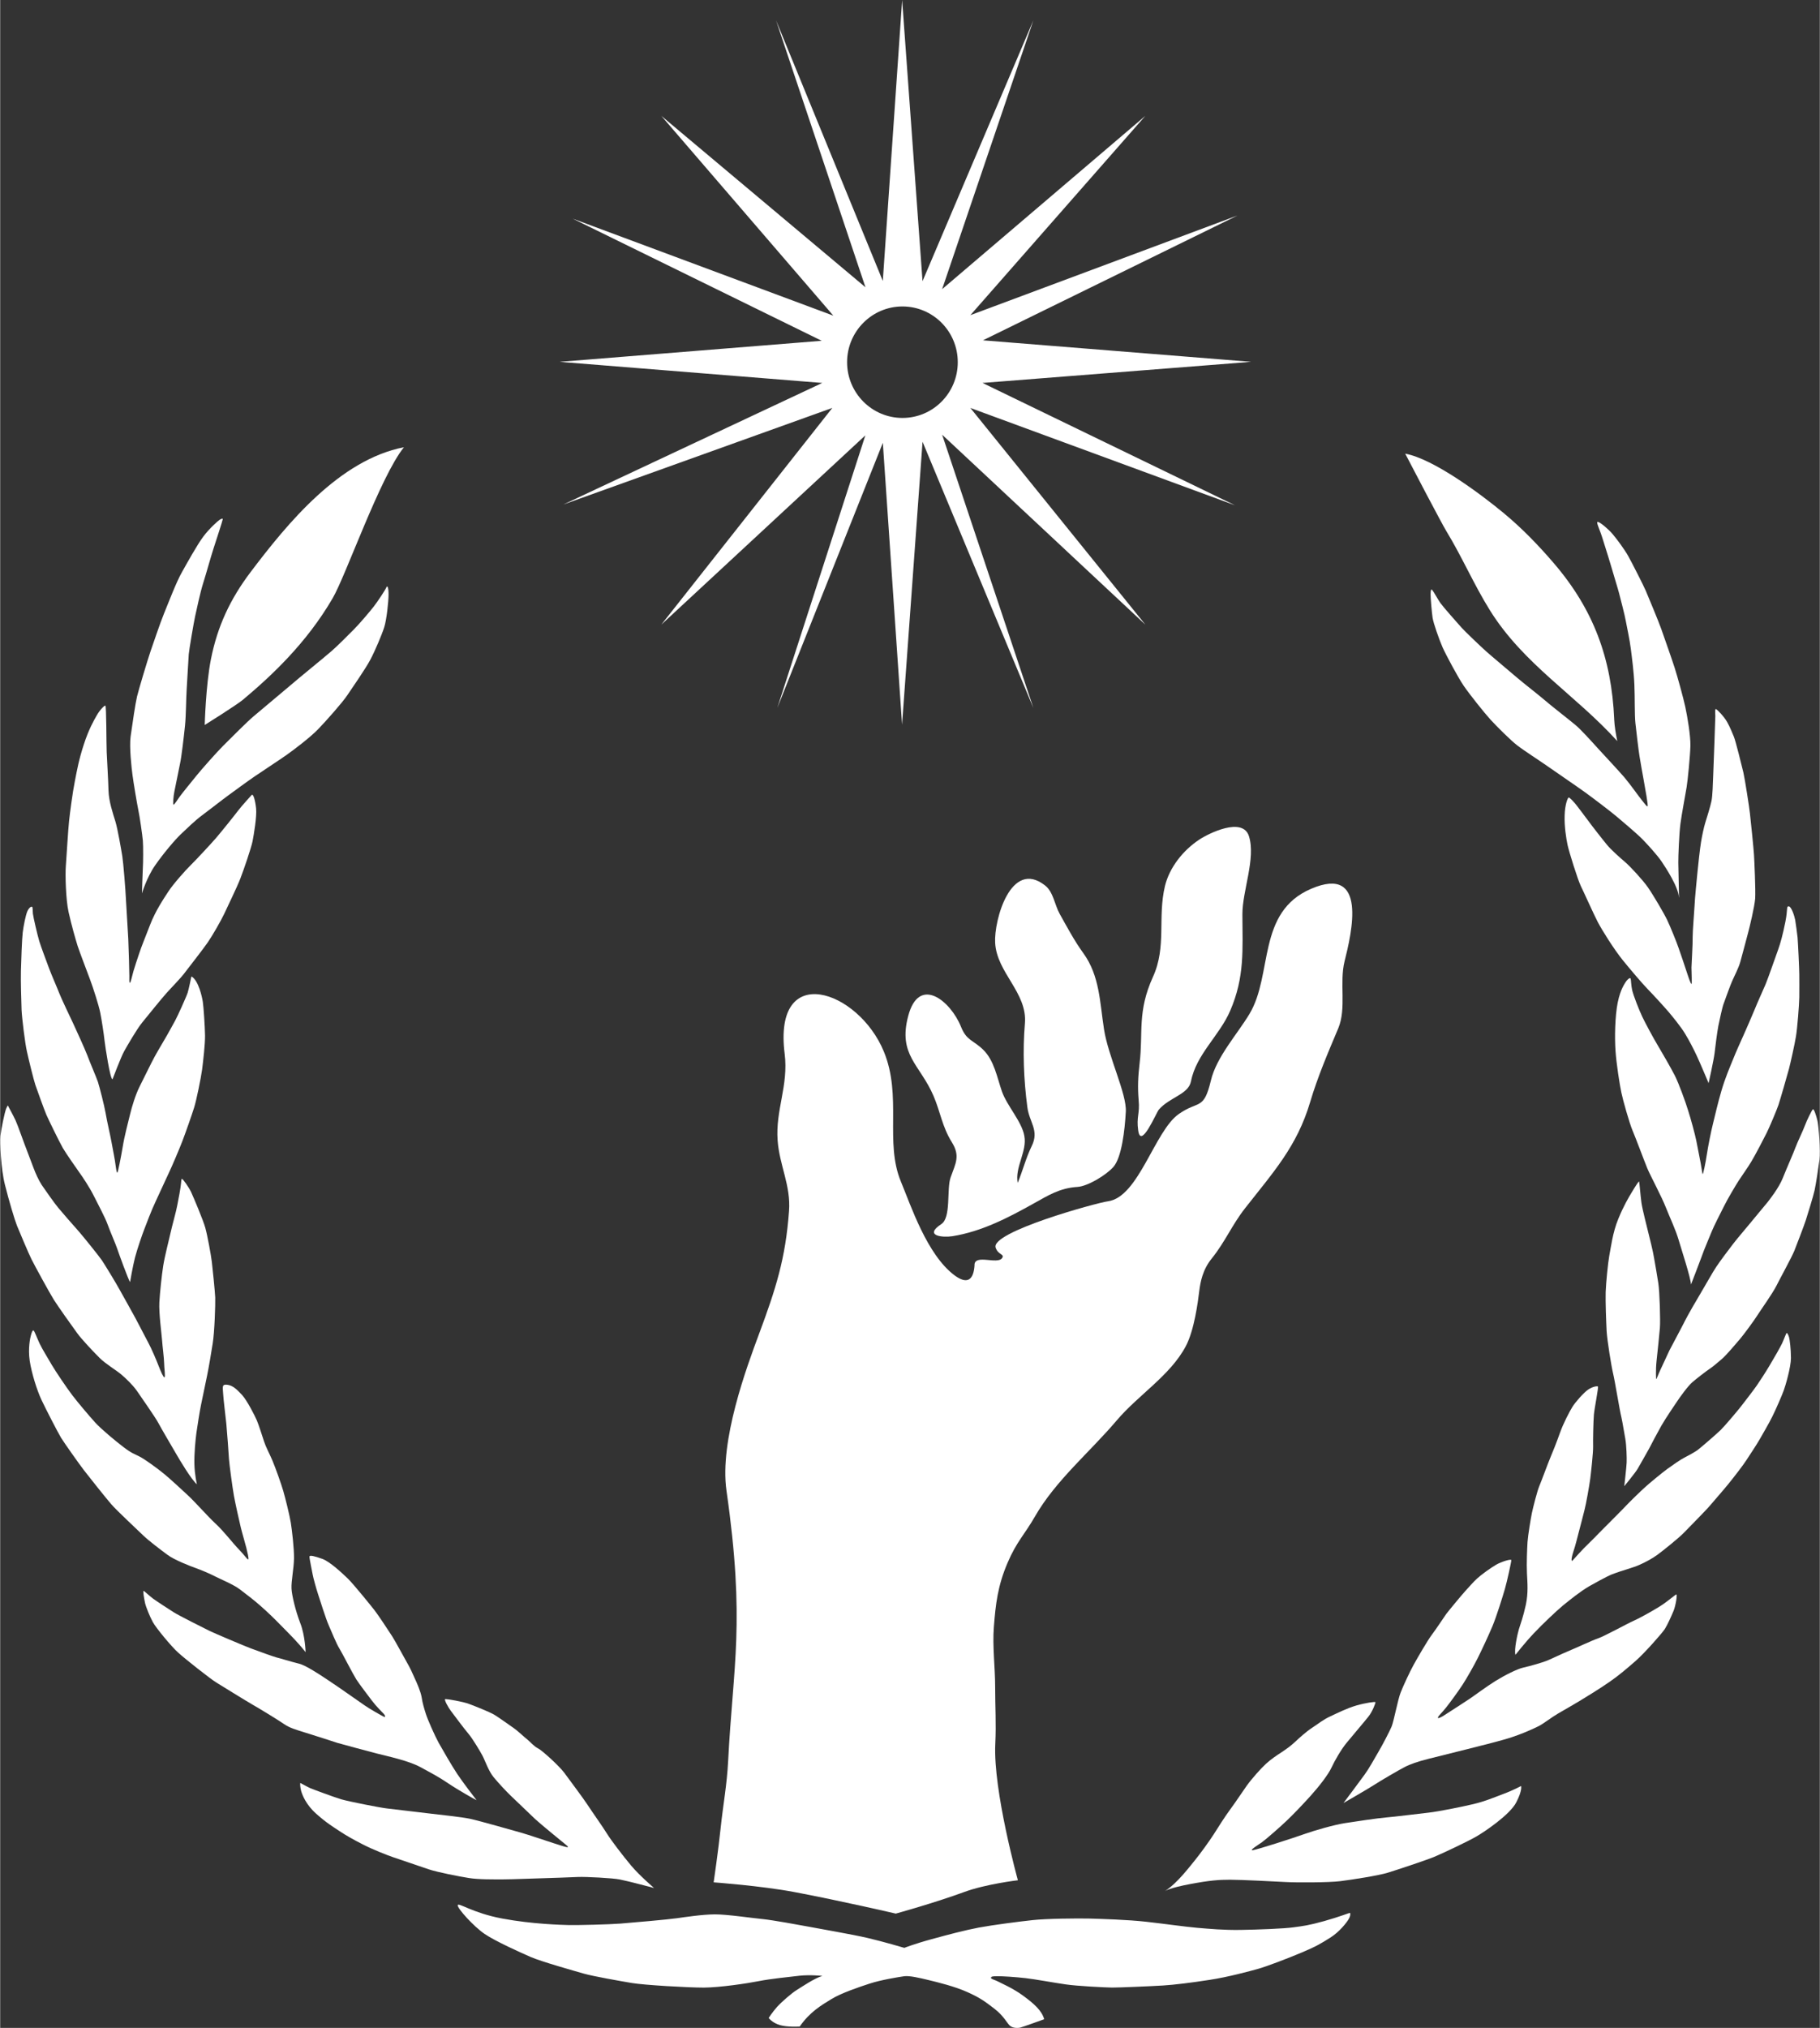 <?xml version="1.0" encoding="UTF-8"?><svg id="svg2" xmlns="http://www.w3.org/2000/svg" width="22.81cm" height="25.4cm" viewBox="0 0 646.46 720"><rect x="0" y="0" width="646.46" height="720" fill="#333333" stroke="none"/><defs><style>.cls-1{fill:#fff;}</style></defs><path id="path22-9" class="cls-1" d="M327.68,156.83l39.37,94.51-32.4-97,72.2,67.44-62.17-76.94,94.01,34.56-89.7-43.44,95.43-7.49-95.28-7.64,90.45-44.32-94.91,35.39,62.17-70.77-72.2,61.53L367.05,7.24l-39.37,92.59L320.44,0l-6.87,99.75L275.64,7.24l31.77,94.76-72.54-60.87,61.12,70.94-92.59-34.44,88.46,43.36-93.11,7.48,93.31,7.49-91.95,43.15,95.52-34.28-60.75,76.94,72.49-67.2-31.28,96.76,37.49-94.11,6.83,100.07,7.28-100.47Zm-7.13-8.44c-10.85,0-19.67-8.87-19.67-19.79s8.82-19.79,19.67-19.79,19.65,8.85,19.65,19.79-8.79,19.79-19.65,19.79"/><path id="path24-1" class="cls-1" d="M321.19,691.59s3.83-1.5,9.75-3.1c5.88-1.61,11.66-3.15,16.79-4.12,5.14-.95,14.03-2.09,18.97-2.63,4.95-.56,16.25-.66,20.39-.56,4.12,.12,13.55,.4,20,1.13,6.44,.71,13.7,1.76,18.12,2.15,4.42,.36,9.29,.85,15.53,.75,6.22-.1,15.25-.44,18.75-.92,3.5-.48,5.27-.66,10.88-2.21,5.61-1.57,8.98-2.98,9.16-2.9,.17,.05,.28,.94-.44,2.17-.71,1.24-3.31,4.6-6.6,6.64-3.25,2.03-4.8,3.02-9.99,5.2-5.16,2.18-12.55,4.99-15.61,5.85-3.13,.86-10.52,2.88-17.17,3.9-6.68,1.03-12.46,1.75-16.64,2.01-4.22,.26-15.72,.75-18.09,.73-2.34-.03-12.38-.52-16.54-1.14-4.22-.6-10.57-1.8-14.17-2.21-3.6-.41-8.23-.71-10.06-.68-1.79,.03-2.02,.07-2.23,.53-.16,.43,1.57,.84,2.43,1.31,.83,.48,5.32,2.35,9.04,5.1,3.73,2.75,6.57,5.18,7.45,8.33,0,0-7.9,2.86-8.63,3.01-.71,.12-2.58,.25-3.65-.8-1.06-1.02-2.1-3.39-5.46-5.98-3.37-2.58-5.06-3.85-9.57-5.87-4.5-2.02-10.37-3.44-13.75-4.26-3.39-.82-6.71-1.59-8.63-1.37-1.9,.26-8.36,1.32-12.23,2.59-3.89,1.26-10.21,3.4-13.69,5.54-3.5,2.13-7.7,4.59-11.24,9.73,0,0-4.27,.29-7.05-.51-2.78-.82-3.99-2.54-3.99-2.54,0,0,1.34-2.05,2.92-3.85,1.61-1.79,5.33-5.03,7.12-6.11,1.77-1.09,6.26-4.16,9.05-4.96,0,0-4.31-.48-8.18-.06-3.87,.45-10.25,1.09-14.42,1.91-4.16,.83-13.8,2.26-19.49,2.3-5.69,.01-21.28-.9-25.54-1.62-4.25-.71-13.85-2.41-17.06-3.32-3.22-.92-15.37-4.35-18.93-5.92-3.56-1.56-12.48-5.55-16.35-8.17-3.87-2.61-9.77-9.13-9.59-10.23,.18-1.08,5.28,2.79,15.91,4.76,10.61,1.97,20.81,2.22,23.65,2.3,2.85,.06,14.33-.21,18.16-.52,3.85-.3,17.18-1.47,20.16-1.91,2.97-.43,9.09-1.34,13.44-1.37,4.33-.03,13.66,1.37,17.19,1.69,3.51,.36,13,2.1,16.37,2.72,3.38,.67,15.22,2.68,20.7,3.96,5.45,1.26,13.11,3.53,13.11,3.53"/><path id="path26-8" class="cls-1" d="M413.98,671.32s1.67-1.05,8.68-2.37c7.01-1.32,10.28-1.56,14.23-1.56s16.04,.62,19.76,.82c3.69,.21,15.44,.21,19.45-.31,4.03-.51,13.41-1.94,16.86-3,3.41-1.05,13.29-4.32,16.42-5.59,3.14-1.31,12.22-5.6,14.99-7.23,2.8-1.59,12.02-7.76,14.26-12.19,2.26-4.4,1.68-5.78,1.68-5.78,0,0-2.48,1.41-6.37,2.86-3.89,1.47-6.44,2.58-10.57,3.57-4.13,.98-12.49,2.66-15.88,3.03-3.37,.37-12.27,1.49-15.16,1.72-2.91,.24-10.96,1.43-14.62,2.01-3.7,.58-10.72,2.56-14.48,3.91-3.8,1.37-16.22,5.35-18.08,5.67-1.85,.35,1.91-1.94,3.14-2.82,1.26-.88,6.52-5.48,8.64-7.51,2.14-2.01,5.61-5.61,8.66-8.99,3.07-3.41,6.23-7.51,7.37-9.96,1.14-2.46,3.36-6.33,5.31-8.73,1.97-2.42,6.58-7.79,7.89-9.48,1.36-1.7,2.58-4.89,2.41-5.06-.19-.18-3.42,.23-6.8,1.21-3.37,.99-6.55,2.61-9.21,3.84-2.63,1.21-4.4,2.72-6.5,4.08-2.09,1.36-4.73,3.76-5.94,4.91-1.22,1.14-2.53,2.2-4.86,3.74-1.82,1.19-3.71,2.43-5.52,4.08-1.82,1.65-5.1,5.34-6.88,7.82-1.77,2.48-3.71,5.5-5.67,8.14-1.98,2.67-4.43,6.53-6.05,9.11-1.67,2.59-4.81,6.91-6.6,9.11-1.84,2.22-6.27,8.18-10.58,10.94"/><path id="path28-1" class="cls-1" d="M477.18,640.18s8.06-4.62,10.77-6.35c2.71-1.75,8.84-5.31,10.91-6.39,2.07-1.08,4.76-2.02,8.72-3.01,3.98-.98,9.16-2.29,13.78-3.44,4.63-1.17,12.05-3,15.51-4.15,3.47-1.16,6.17-2.27,9.64-3.95,1.49-.71,4.8-3.26,6.92-4.49,2.12-1.21,5.49-3.16,7.52-4.38,2.04-1.23,7.42-4.51,10.79-6.87,3.39-2.34,6.16-4.73,9.3-7.46,3.1-2.71,9.42-9.84,10.39-11.38,.95-1.53,2.29-4.51,3.07-6.39,.77-1.87,1.4-5.92,.97-5.81-.44,.1-3.21,2.61-6.09,4.38-2.88,1.77-7.16,4.14-9.13,5-1.97,.85-10.33,5.44-12.53,6.19-2.22,.75-7.29,3.18-11.15,4.78-2.45,1.03-5.41,2.5-7.1,3.18-1.71,.67-5.67,1.83-8.43,2.45-2.06,.46-6.45,2.65-9.84,4.75-3.37,2.1-7.67,5.33-9.15,6.31-1.48,.97-8.64,5.65-9.52,6.17-.93,.5-1.94,1.02-1.73,.41,.23-.63,1.43-1.64,2.91-3.51,1.5-1.88,4.37-5.84,5.85-8.1,1.46-2.23,4.13-6.96,5.3-9.3,1.19-2.36,3.87-8.03,5.3-11.46,1.44-3.44,3.64-10.53,4.43-13.26,.78-2.72,2.31-9.72,2.27-10.19-.08-.5-3.53,.56-5.37,1.62-1.84,1.06-5.22,3.47-6.77,4.9-1.56,1.42-3,3.17-4.23,4.48-1.23,1.35-5.83,6.89-6.76,8.13-.88,1.26-3.67,5.47-5.13,7.4-1.49,1.96-5.21,8.39-6.49,10.72-1.29,2.35-3.62,7.31-4.57,9.76-.99,2.45-2.41,10.13-3.2,12.06-.8,1.89-3.37,6.78-4.68,8.98-1.25,2.23-3.72,6.51-4.93,8.11-1.17,1.59-7.38,9.98-7.53,10.12"/><path id="path30-7" class="cls-1" d="M538.32,587.55s3.45-4.42,6.59-7.71c3.11-3.29,8.04-7.96,10.36-9.87,2.32-1.88,6.02-4.88,9.11-6.69,1.31-.75,6.34-3.57,8.18-4.29,4.19-1.6,7.46-2.32,9.88-3.42,2.46-1.12,4.37-2.15,6.25-3.5,1.88-1.37,7.54-5.89,9.35-7.75,1.82-1.88,8.14-8.24,9.47-9.86,1.37-1.64,4.75-5.45,6.56-7.7,1.81-2.23,5.23-6.64,6.35-8.41,1.14-1.78,3.39-5.1,4.65-7.28,1.24-2.18,3.32-5.71,4.53-8.16,1.22-2.45,3.44-7.56,4.02-9.19,.61-1.61,2.58-8.34,2.58-11.55s-.44-6.61-.67-7.37c-.21-.76-.62-1.54-.83-1.51-.23,.03-.93,2.15-1.65,3.67-.74,1.55-2.92,5.31-4.28,7.59-1.33,2.28-3.76,6.02-4.69,7.34-.89,1.34-4.55,6.05-5.65,7.48-1.11,1.43-5.73,6.92-7.23,8.38-1.51,1.46-7.09,6.28-8.15,7.07-1.07,.77-3.4,2.05-4.71,2.71-1.31,.65-4.1,2.59-6.08,4.02-1.95,1.43-6.57,5.26-7.83,6.42-1.3,1.15-5.56,5.27-6.85,6.67-1.3,1.4-6.82,6.9-8.5,8.59-1.69,1.71-3.94,4.05-5.18,5.21-1.26,1.15-4.88,5.13-5.28,5.61-.4,.48-.62-.29,.2-2.9,.87-2.58,1.58-5.61,2-7.18,.44-1.55,1.49-5.75,2.01-7.76,.54-1.99,1.77-8.87,2.07-11.24,.3-2.38,1.06-9.31,1.01-11.43-.07-2.09,.08-8.87,.28-11.28,.22-2.41,1.69-9.72,1.44-9.97-.25-.24-1.82-.01-3.41,1.03-1.6,1.06-4.64,4.52-5.66,6.18-1.03,1.66-3.22,5.83-4.41,9.18-1.19,3.37-2.62,6.94-3.47,8.93-.85,2.01-3.19,8.41-3.91,10.08-.7,1.67-2.2,7.52-2.62,9.55-.42,2.04-1.37,7.85-1.54,10.23-.14,2.38-.38,7.65-.2,11.15,.17,3.5,.5,6.9-.4,11.16-.92,4.24-1.99,7.14-2.47,8.66-.45,1.52-1.79,7.38-1.21,9.11"/><path id="path32-9" class="cls-1" d="M576.98,527.68s3.93-4.78,4.74-6.16c.75-1.35,3.19-5.51,4.14-7.3,.93-1.81,2.77-5.3,4.29-8,1.52-2.68,4.97-7.71,5.75-8.87,.79-1.17,3.56-5.12,5.29-6.62,1.76-1.49,4.87-3.9,6.15-4.74,1.29-.85,2.55-2.02,4.19-3.37,1.65-1.35,5.24-5.68,6.53-7.16,1.28-1.49,5.14-6.72,6.25-8.51,1.12-1.8,5.29-7.58,6.76-10.5,1.47-2.92,5.33-9.93,6.31-12.3,.95-2.4,3.39-8.75,4.11-10.95,.71-2.23,2.61-8.35,3.11-10.58,.49-2.27,1.35-7.9,1.73-10.88,.4-3-.25-11.73-.7-13.78-.48-2.04-1.26-4.32-1.63-4.11-.33,.19-2.25,4.11-2.83,5.75-.58,1.62-2.86,6.36-3.44,8.01-.6,1.68-2.97,7.01-4.41,10.61-1.42,3.6-4.83,7.85-5.44,8.64-.62,.78-4.69,5.61-6.12,7.38-1.42,1.76-4.62,5.45-6.11,7.41-1.53,1.97-4.58,6.04-5.95,8.09-1.37,2.04-3.95,6.7-5.43,9.16-1.48,2.43-4.75,8.11-5.76,10.13-.98,2.01-4.89,9.25-5.52,10.51-.62,1.26-2.63,5.76-3.22,6.93-.59,1.16-1.25,3.19-1.46,3.19,0,0-.22-3.05,.15-6.5,.36-3.43,.98-9.11,1.18-11.65,.22-2.55-.08-13.01-.57-15.99-.44-2.99-1.1-6.53-1.48-8.77-.32-2.24-1.69-7.61-2.08-9.18-.36-1.58-2.01-7.82-2.41-10.46-.37-2.67-.71-7.21-.83-7.56-.11-.34-1.32,1.63-2.54,3.64-1.22,2.01-2.93,4.86-4.89,9.63-1.98,4.76-2.64,10.34-3.16,12.92-.48,2.57-1.17,9.57-1.3,13.02-.1,3.43,.17,10.46,.34,13.87,.21,3.4,1.69,12.54,2.32,15.13,.63,2.58,2.28,12.88,2.91,15.36,.55,2.48,.95,5.38,1.4,7.68,.42,2.31,.56,7.01,.48,8.53-.06,1.53-.84,8.33-.84,8.33"/><path id="path34-8" class="cls-1" d="M600.68,456.08s2.86-7.33,3.76-9.83c.84-2.52,3.11-7.68,3.67-9.15,.56-1.45,3.02-6.31,4.32-8.87,1.27-2.56,4.07-7.28,5.23-9.08,1.17-1.81,3.05-4.38,4.45-6.71,1.4-2.32,4.3-7.89,5.42-10.12,1.12-2.25,3.51-7.95,4.23-10,.67-2.03,3.23-10.94,3.75-12.88,.5-1.93,2-8.54,2.45-11.36,.5-2.82,1.17-11.43,1.2-13.98,.04-2.55,0-6.14,0-8.12s-.46-11.42-.61-13.13c-.21-1.69-.59-4.83-.85-6.25-.26-1.42-1.36-4.74-2.26-4.79-.96-.03-.29,.74-1.21,5.43-.94,4.7-1.8,7.76-2.55,9.83-.76,2.07-3.64,10.4-4.51,12.44-.87,2.04-2.83,6.32-3.85,8.87-1.04,2.55-3.02,7.03-3.88,8.97-.87,1.95-2.87,6.33-3.86,8.88-1.04,2.55-2.74,6.46-4.07,11.02-1.35,4.56-2.22,8.6-2.98,11.59-.75,2.99-1.76,8.09-2.22,11.11-.44,3.02-1.31,7-1.46,6.91-.15-.12-.25-1.14-.71-3.82-.48-2.68-1.16-5.79-1.56-8-.43-2.19-1.97-7.88-2.93-10.83-.91-2.97-3.22-9.38-4.71-12.35-1.53-2.97-4.8-8.6-6.07-10.72-1.29-2.11-4.41-7.86-5.46-10.09-1.09-2.25-3.21-7.65-3.63-9.55-.42-1.91-.34-3.55-.57-4.09-.25-.53-1.41,.71-1.7,1.21-.26,.51-1.84,2.38-2.86,7.34-.98,4.96-1.1,12.46-.78,17.08,.3,4.61,1.51,12.24,2.07,14.82,.52,2.58,2.84,10.84,3.98,13.52,1.15,2.69,4.16,10.81,5.28,13.52,1.15,2.68,5.13,10.11,6.57,13.83,1.44,3.69,3.4,7.61,4.62,11.79,1.23,4.18,4.15,12.99,4.29,15.51"/><path id="path36-8" class="cls-1" d="M606.94,384.61s1.83-8.19,2.12-10.64c.27-2.44,.96-7.74,1.35-9.73,.41-1.97,1.38-6.62,1.89-7.9,.49-1.3,2.34-6.6,3.14-8.3,.77-1.7,2.14-4.36,2.74-6.43,.6-2.08,2.12-7.92,2.75-10.26,.64-2.35,2.32-9.36,2.56-12.32,.19-2.95-.29-13.49-.42-15.56-.12-2.08-1.2-12.62-1.44-14.66-.21-2.04-1.76-12.01-2.33-14.55-.62-2.55-2.75-11.19-3.37-12.68-.65-1.5-1.29-3.25-2.41-5.24-1.13-2.01-3.63-4.56-4.01-4.59-.38-.04-.18,1.93-.18,2.5s-.25,6.75-.3,8.95c-.08,2.21-.32,9.25-.45,12.07-.13,2.83-.2,7.34-.64,9.24-.4,1.92-1.68,6.03-2.18,7.6-.49,1.56-1.17,4.76-1.52,6.96-.37,2.22-1.04,8.36-1.26,10.69-.22,2.31-.93,9.24-1.03,11.88-.13,2.66-.67,8.61-.67,11.04,.06,2.46-.38,9.22-.42,10.82-.01,1.6,.25,5.86,0,5.86s-.94-1.97-1.63-4.08c-.67-2.1-2.29-6.84-2.96-8.74-.64-1.91-2.95-7.62-4.06-9.93-1.1-2.31-5.03-9.01-6.86-11.6-1.79-2.57-6.39-7.54-8.14-9-1.72-1.45-4.93-4.33-6.2-5.86-1.29-1.52-5.89-7.41-6.7-8.57-.83-1.15-3.49-4.62-4.31-5.7-.85-1.09-2.4-2.76-2.75-2.72-.36,.02-1.35,2.48-1.45,6.38-.14,3.91,.58,8.32,1.05,10.51,.46,2.18,3.52,12.07,4.71,14.56,1.22,2.47,4.33,9.48,5.97,12.68,1.67,3.18,5.77,9.69,8.88,13.57,3.14,3.86,6.9,8.25,8.93,10.36,2.05,2.1,5.98,6.39,7.54,8.23,1.55,1.84,4.38,5.34,5.72,7.59,1.37,2.24,3.16,5.67,4.18,7.91,1.06,2.23,4.18,9.65,4.18,9.65"/><path id="path38-8" class="cls-1" d="M596.44,318.66s-.23-10.17-.26-12.33c-.03-2.18,.31-10.45,.75-13.81,.43-3.36,1.83-10.68,2.2-12.99,.39-2.31,1.27-11.18,1.35-14.82,.05-3.64-1.06-10.23-1.81-13.7-.75-3.47-2.79-10.81-3.83-14.05-1.03-3.22-3.76-10.9-4.72-13.66-.97-2.75-4.63-11.5-5.5-13.56-.89-2.08-4.81-9.74-6.21-12.28-1.43-2.55-4.14-6.15-5.52-7.78-1.35-1.64-4.36-4.21-5.25-4.38-.92-.18,.67,2.6,1.82,6.49,1.2,3.87,2.4,7.58,2.89,9.35,.48,1.77,2.36,7.78,2.79,9.48,.43,1.71,2.02,7.68,2.39,9.87,.4,2.16,1.38,6.62,1.78,9.85,.41,3.24,1.1,8.4,1.27,12.86,.2,4.44,.04,10.54,.36,13.5,.32,2.95,1.1,9.61,1.45,11.72,.33,2.12,1.02,5.92,1.53,8.74,.5,2.83,1.65,9.02,1.34,9.1-.32,.11-.81-.66-2.01-2.13-1.2-1.47-4.12-5.65-6.2-8.1-2.1-2.45-7.15-7.82-9.41-10.3-2.23-2.48-6.16-6.8-7.92-8.26-1.74-1.47-9.57-7.59-11.08-8.95-1.54-1.35-7.47-5.97-9.83-7.99-2.33-2.01-8.77-7.37-10.87-9.25-2.1-1.87-7.56-7.09-8.82-8.5-1.25-1.38-6.61-7.46-7.47-8.69-.86-1.22-2.34-3.98-2.86-4.56-.49-.58-.57,.1-.61,1.4-.03,1.28,.42,6.56,.72,8.46,.28,1.9,2.4,7.88,3.56,10.5,1.17,2.62,5.59,10.86,7.48,13.59,1.86,2.75,7.27,9.56,9.57,12.08,2.33,2.52,7.1,7.28,9.43,9.07,2.31,1.8,8.12,5.54,10.87,7.47,2.76,1.95,10.91,7.49,13.28,9.23,2.39,1.72,8.99,6.72,10.95,8.38,1.99,1.67,7.65,6.44,9.48,8.34,1.84,1.9,5.22,5.59,6.72,7.82,1.5,2.22,5.96,9,6.17,12.79"/><path id="path40-7" class="cls-1" d="M573.41,255.32c-.95-21.5-7.3-38.84-21.37-55.26-5.47-6.39-11.41-12.53-17.89-17.89-8.21-6.8-24.93-19.25-34.99-21.1,2.19,4.26,13.04,24.93,14.57,27.43,5.61,9.18,9.81,19.02,15.5,28.15,11.98,19.23,30.46,30.09,45.27,46.47-.51-2.55-.98-5.2-1.1-7.8-.1-2.4,.12,2.74,0,0"/><path id="path42-3" class="cls-1" d="M232.31,670.34s-5.21-4.46-8.12-7.93c-2.92-3.47-7.07-8.91-8.56-11.29-1.45-2.38-5.44-7.98-7.03-10.43-1.59-2.44-6.46-8.87-8.21-11.29-1.81-2.41-7.83-7.92-9.3-8.64-1.47-.71-2.91-2.47-3.77-3.12-.88-.68-3.91-3.47-4.68-3.95-.73-.48-5.93-4.26-7.49-5.1-1.56-.85-6.33-2.79-8.65-3.64-2.32-.85-7.76-1.74-8.36-1.7-.64,.02,1.23,3.25,1.9,4.1,.64,.84,4.83,6.49,6.3,8.19,1.47,1.71,4.25,6.37,5.02,7.84,.79,1.44,2.1,5.36,3.92,7.58,1.82,2.2,4.52,5.08,6.16,6.65,1.62,1.57,7.01,6.71,8.66,8.28,1.65,1.54,9.45,7.93,10.46,8.74,1.02,.84,1.44,1.17,.96,1.21-.46,.03-2.82-.75-4.74-1.37-1.91-.6-9.24-3.09-11.81-3.81-2.56-.71-14.82-4.21-17.97-4.89-3.14-.67-11.1-1.48-13.59-1.79-2.5-.32-13.57-1.61-16.13-1.91-2.57-.31-13.45-2.45-16.11-3.23-2.63-.79-9.77-3.44-11.1-4-1.31-.6-3.08-1.65-3.36-1.77-.27-.13-.11,1.66,.24,2.91,.4,1.27,1.61,4.7,5.36,8.02,3.76,3.34,6.2,4.76,8.34,6.19,2.14,1.43,4.88,2.99,8.37,4.76,3.45,1.76,8.36,3.68,10.5,4.42,2.18,.74,9.35,3.2,12.62,4.29,3.27,1.1,10.96,2.58,14.41,3.13,3.42,.55,8.79,.48,12.1,.48s11.8-.37,14.23-.41c2.48-.04,9.82-.34,12.54-.45,2.71-.09,12.05,.36,14.73,.9,2.72,.51,12.17,3.02,12.17,3.02"/><path id="path44-2" class="cls-1" d="M169.23,639.12s-4.72-6.07-6.89-9.34c-2.15-3.28-5.2-8.6-6.56-11.01-1.33-2.42-3.9-8.18-4.55-10.27-.67-2.11-1.17-3.77-1.48-5.81-.32-2.04-1.71-5.21-2.55-6.98-.79-1.78-1.52-3.46-2.71-5.49-1.18-2.06-4-7.32-5.18-9.19-1.2-1.89-5.34-8.11-6.3-9.29-.92-1.2-7.68-9.56-9.55-11.32-1.87-1.78-6.3-5.99-9.05-6.96-2.8-1-4.42-1.37-4.52-.83-.09,.55,.98,5.45,1.13,6.4,.15,.96,1.31,5.18,1.87,6.83,.55,1.67,2.85,9.08,3.93,11.42,1.06,2.34,2.57,6.23,3.72,8.06,1.1,1.83,4.82,9.1,5.98,10.92,1.16,1.8,4.17,5.71,5.57,7.57,1.4,1.88,3.67,4.13,4.22,4.7,.51,.57,.62,1.26,.05,1.01-.59-.23-5.5-3.05-6.91-4.07-1.4-1.02-7.66-5.3-9.09-6.33-1.45-1.03-7.5-5.07-9.31-6.1-1.83-1.07-3.49-2.04-5.15-2.43-2.62-.64-6.67-1.91-7.58-2.1-.9-.21-6.81-2.32-9.3-3.27-2.51-.94-12.73-5.28-14.6-6.18-1.86-.9-11.06-5.54-12.66-6.56-1.6-1.01-6.28-4.04-7.51-4.96-1.2-.91-2.83-2.44-3.24-2.69-.4-.23,.12,2.69,.46,4.29,.37,1.58,1.69,4.79,2.78,6.8,1.1,2.02,6.51,8.6,9.01,10.84,2.49,2.25,11.3,9.23,13.62,10.65,2.35,1.43,10.03,6.21,12.46,7.61,2.48,1.4,9.45,5.65,11.45,7.04,1.99,1.39,4.2,2.03,7.98,3.2,3.76,1.14,9.3,2.98,11.07,3.54,1.79,.54,11.05,2.98,14.26,3.83,3.22,.83,11.02,2.47,15.19,4.76,4.19,2.28,6.51,3.48,9.82,5.72,3.3,2.24,9.77,5.91,10.1,6.01"/><path id="path46-4" class="cls-1" d="M108.51,586.57s-.18-5.93-1.89-10.27c-1.68-4.36-3-9.83-3.12-12.33-.12-2.54,.81-6.96,.89-10.62,.05-3.67-.73-10.14-1.14-12.72-.41-2.58-1.97-8.84-2.67-11.24-.69-2.41-2.75-8.2-3.87-10.86-1.14-2.65-2.31-4.72-2.96-6.74-.67-2.06-1.91-5.93-2.54-7.42-.61-1.49-3.47-7.13-5.29-9.11-1.86-1.96-3.2-3.33-5.21-3.6-2-.27-1.64,.77-1.5,3.12,.14,2.34,.81,7.61,1.13,10.68,.29,3.07,.84,10.65,.95,12.6,.14,1.98,1.23,10.06,1.76,13.02,.53,2.97,1.98,9.29,2.41,11.13,.43,1.83,1.71,6.15,2,7.36,.27,1.22,1.05,4.14,.64,4.08-.41-.02-1.24-1.42-3.17-3.41-1.96-1.96-5.54-6.64-8.33-9.2-2.78-2.55-7.5-7.96-10.16-10.37-2.64-2.43-5.68-5.27-8.05-7.25-2.37-1.96-6.86-5.24-8.82-6.25-1.96-1.03-2.74-1.09-5.7-3.34-2.93-2.24-7.99-6.42-10.15-8.81-2.14-2.37-5.92-6.82-8.06-9.61-2.13-2.79-6-8.57-7.3-10.77-1.25-2.22-3.33-5.47-4.36-7.65-1.01-2.18-1.74-4.25-2.09-4.56-.33-.31-.66,.48-.95,1.54-.32,1.05-1.1,4.78-.46,9.18,.67,4.39,2.56,10.42,4.16,13.84,1.6,3.39,5.83,11.59,6.98,13.49,1.17,1.89,6.37,9.23,8.08,11.46,1.68,2.2,7.76,9.82,9.72,12.1,1.96,2.27,9.46,9.24,11.43,11.16,1.99,1.9,6.02,4.94,8.51,6.79,2.47,1.88,8.43,4.15,9.68,4.59,2.45,.87,5.54,2.2,7.33,3.13,1.77,.92,6.46,2.83,8.77,4.59,2.31,1.78,5.01,3.78,7.45,5.96,2.45,2.16,4.78,4.41,6.63,6.32,1.84,1.9,6.25,6.14,9.26,10"/><path id="path48-9" class="cls-1" d="M69.89,527.01s-.8-3.37-.89-7.18c-.09-3.81,.39-8.63,.72-11.12,.35-2.48,1.19-7.79,1.61-9.79,.42-2,1.57-7.61,2.2-10.61,.61-2.99,1.32-7.2,1.97-11.3,.66-4.07,.98-13.87,.9-16.34-.13-2.48-.9-10.11-1.21-12.69-.32-2.59-1.57-9.38-2.33-12.1-.76-2.72-4.11-10.64-5-12.58-.9-1.93-2.91-4.62-3.17-4.69-.24-.07-.3-.25-.43,1.45-.13,1.71-.94,5.82-1.34,7.86-.34,2.04-1.88,7.37-2.43,9.96-.57,2.57-2.03,8.12-2.57,11.56-.53,3.44-1.15,9.19-1.37,12.96-.21,3.77,.82,11.39,.97,13.5,.14,2.1,.68,6.11,.72,7.95,.01,1.84,.54,5.13,.11,5.17-.39,.03-1.29-2.08-2.06-4.05-.73-1.95-2.63-6.35-3.62-8.15-.98-1.8-3.49-6.74-4.59-8.76-1.1-2.06-4.29-7.71-5.64-10.15-1.33-2.45-5.24-8.84-6.34-10.49-1.16-1.66-6.76-8.61-8.26-10.31-1.53-1.69-6.01-6.83-7.22-8.3-1.23-1.45-4.75-6.45-5.86-8.09-1.07-1.64-2.24-4.22-2.85-5.89-.65-1.65-2.7-7.12-3.29-8.67-.6-1.52-2.32-6.52-3.14-8.33-.81-1.79-2.63-4.99-2.67-5.2-.01-.21-.14-.24-.67,.96-.53,1.18-1.85,7.68-2.06,9.76-.22,2.06,.14,11.57,1.63,17.37,1.46,5.82,3.5,12.57,4.24,14.41,.76,1.84,4.11,9.87,5.21,12.04,1.09,2.18,6.28,11.69,7.87,14.25,1.6,2.54,6.66,9.63,8.32,11.9,1.64,2.28,6.12,6.98,8.03,8.86,1.89,1.93,6.02,4.44,7.6,5.79,1.61,1.37,4.13,3.75,5.63,5.91,1.5,2.18,6.5,9.33,7.53,11.25,1.03,1.95,4.62,8.06,6.23,10.81,1.59,2.76,5.54,9.37,7.53,11.07"/><path id="path50-3" class="cls-1" d="M46.15,455.19s.93-5.5,1.72-8.6c.81-3.1,2.56-8.16,3.28-10.02,.71-1.88,2.6-6.88,4.07-9.97,1.46-3.09,3.79-8.27,4.86-10.51,1.06-2.25,3.5-7.95,4.66-10.97,1.16-3.03,3.42-9.49,4.15-11.84,.76-2.34,2.43-10.42,2.86-13.62,.39-3.19,1.06-8.88,1.03-11.97-.04-3.09-.52-10.38-.8-12.06-.27-1.71-1.49-7.38-3.94-8.91,0,0-.11-.09-.2,.38-.09,.42-.81,3.99-1.22,5.32-.41,1.33-3.63,8.44-4.4,9.83-.79,1.4-1.76,3.27-2.98,5.38-1.21,2.11-3.34,5.64-4.48,7.75-1.13,2.1-3.83,7.61-5.23,10.41-1.41,2.79-2.76,7.17-3.39,9.86-.64,2.68-2.01,7.75-2.61,11.54-.63,3.81-1.69,8.99-1.86,9.08-.14,.11-.31,.18-.63-2.29-.29-2.49-1.06-5.96-1.46-8.34-.41-2.38-1.64-7.5-2.1-10.33-.49-2.83-2.21-9.5-2.76-11.2-.58-1.7-2.86-6.96-3.74-9.37-.93-2.42-4.18-9.52-5.09-11.47-.9-1.93-4.08-8.52-4.9-10.64-.81-2.1-2.56-6.02-3.58-8.71-.98-2.68-2.75-7.31-3.5-9.69-.7-2.36-2.1-8.37-2.28-9.79-.13-1.44,0-2.42-.35-2.5-.29-.12-1.03,.28-1.64,1.64-.6,1.37-1.34,5.17-1.63,7.49-.28,2.32-.56,10.19-.64,13.65-.1,3.43,.13,10.91,.23,13.86,.14,2.95,1.22,11.79,1.9,14.76,.65,2.95,2.36,9.93,2.99,11.83,.64,1.9,3.14,8.77,3.9,10.58,.78,1.79,4.54,9.5,5.86,11.83,1.37,2.31,4.6,6.87,5.79,8.57,1.24,1.69,3.75,5.49,5.16,8.31,1.4,2.83,4.09,7.79,4.98,10.3,.9,2.52,2.9,7.03,3.4,8.6,.52,1.56,3.92,10.94,4.56,11.83"/><path id="path52-1" class="cls-1" d="M39.91,383.2s2.99-7.91,4.14-9.97c1.17-2.07,4.49-7.85,6.41-10.2,1.94-2.36,6.62-8.19,8.53-10.33,1.91-2.14,5.13-5.37,6.6-7.35,1.49-1.96,6.67-8.57,8.26-10.91,1.6-2.34,4.64-7.63,5.75-10,1.08-2.37,4.5-9.34,5.71-12.48,1.22-3.13,3.87-10.88,4.35-13.26,.46-2.38,1.56-8.8,1.26-11.69-.31-2.89-1.02-5.45-1.63-4.7-.64,.75-3.16,3.44-4.72,5.45-1.52,2.01-6.4,8.06-7.91,9.8-1.49,1.73-7.04,7.72-8.99,9.62-1.93,1.9-6.25,6.76-7.96,9.41-1.73,2.65-4.55,6.84-6.45,11.76-1.9,4.92-3.06,7.68-3.83,10.03-.78,2.35-1.57,4.65-2.08,6.41-.49,1.78-1,4.16-1.26,4.13-.28-.02-.2-.75-.2-2.48s-.23-9.62-.38-13.04c-.15-3.4-.71-11.29-.84-14.23-.12-2.96-.91-12.87-1.28-15.14-.37-2.27-1.62-9.6-2.45-12.35-.84-2.75-2.37-7.14-2.46-11.11-.1-3.98-.51-10.45-.64-13.54-.13-3.1-.09-16.37-.47-16.5-.36-.12-2.05,1.65-3.05,3.44-1.01,1.76-2.88,4.99-4.62,10.39-1.77,5.42-2.38,8.98-3.15,12.89-.8,3.92-1.77,11.36-2.08,14.27-.32,2.93-.94,13.33-1.15,16.04-.22,2.73-.04,11.67,.97,16.22,1,4.56,2.54,9.9,3.24,12.12,.72,2.19,3.37,9.1,4.4,11.88,1.06,2.79,3.12,9.21,3.61,11.73,.51,2.51,1.3,7.65,1.54,9.97,.27,2.3,2.01,13.8,2.81,13.67"/><path id="path54-4" class="cls-1" d="M50.36,317.23s1.67-5.64,4.64-9.92c2.98-4.29,7.03-9.08,9.22-11.16,2.2-2.08,5.01-4.83,7.54-6.7,2.54-1.87,6.83-5.26,9.09-6.91,2.24-1.63,6.93-5.09,9.72-6.99,2.78-1.91,8.2-5.41,11.19-7.52,2.97-2.1,8.45-6.3,11.14-9.07,2.72-2.79,8.57-9.38,10.38-12.06,1.81-2.69,6.62-9.59,8.27-12.76,1.67-3.16,4.08-8.87,4.91-11.5,.83-2.6,1.52-9.14,1.52-11.62s-.44-3.34-.79-2.45c-.35,.88-3.02,4.9-4.45,6.76-1.43,1.86-5.36,6.43-7.04,8.1-1.64,1.66-6.26,6.3-7.98,7.74-1.72,1.47-4.64,3.91-6.74,5.61-2.09,1.7-7.42,6.13-9.51,7.93-2.11,1.8-9.4,7.92-11.41,9.59-2.04,1.67-8.44,8.09-10.85,10.5-2.4,2.41-7.59,8.27-9.37,10.47-1.79,2.21-5.13,6.29-5.98,7.47-.83,1.2-2.08,3.1-2.29,2.97-.22-.14-.06-2.92,.33-4.73,.41-1.79,1.55-7.84,2.01-9.92,.48-2.08,1.37-9.63,1.75-13.36,.38-3.74,.38-9.62,.59-12.82,.21-3.19,.62-11.01,.75-12.61,.13-1.6,1.77-11.23,2.26-13.46,.51-2.25,1.77-8.3,2.8-11.57,1.04-3.26,2.69-9.25,3.71-12.41,1.03-3.17,3.25-9.96,3.3-10.45,.08-.47-.71-.09-1.21,.25-.51,.34-3.49,2.93-5.72,5.92-2.21,2.98-5.66,9.21-7.57,12.61-1.95,3.41-4.69,10.61-6.26,14.42-1.56,3.81-3.82,10.64-4.89,13.66-1.04,3.04-4.2,13.57-4.8,16.06-.57,2.47-1.53,8.83-2.27,14.13-.53,3.74,.33,11.23,.66,13.73,.32,2.52,1.61,10.22,2.08,12.49,.49,2.24,1.44,8.95,1.6,10.81,.17,1.87,.12,8.16,0,9.65-.1,1.5-.32,9.11-.32,9.11"/><path id="path56-6" class="cls-1" d="M86.39,248.32c9.7-8.14,22.4-19.85,31.76-35.98,4.69-8.04,16.89-43.18,25.3-53.55-22.86,4.45-41.28,26.85-54.55,44.41-7.19,9.53-11.7,19.13-14.03,30.88-1.83,9.25-2.2,23.32-2.2,23.32,0,0,11.31-7.05,13.72-9.07"/><path id="path58-0" class="cls-1" d="M361.49,420.01c1.79-4.35,2.94-8.93,5.01-13.16,2.7-5.51-.88-8.38-1.57-13.71-1.3-9.77-1.7-20-.88-29.79,.91-10.94-9.98-17.93-10.57-28.6-.45-7.95,5.55-29.89,17.71-20.39,3,2.33,3.42,6.91,5.22,10.11,2.67,4.76,5.19,9.53,8.39,13.94,5.84,8.03,5.87,17.55,7.36,27.07,1.51,9.67,8.08,22.81,7.74,29.22-.35,6.54-1.47,16.27-4.41,19.61-2.58,2.92-9.1,6.86-12.75,7.1-6.28,.39-10.28,2.94-15.62,5.91-9.09,5.08-18.41,9.92-28.81,11.59-3.41,.54-10.34-.07-3.97-4.29,3.57-2.3,1.85-12.42,3.31-16.56,1.79-5.07,3.5-7.61,.44-12.53-3.41-5.45-4.05-10.68-6.49-16.4-4.83-11.24-12.69-14.5-9.01-28.4,3.85-14.61,15.09-5.32,18.75,3.8,1.99,4.99,4.29,4.68,7.85,8.13,3.95,3.83,4.95,9.82,6.68,14.8,1.78,5.14,7.13,10.79,7.98,15.87,1.04,5.46-3.45,11.14-2.35,16.7"/><path id="path60-4" class="cls-1" d="M346.14,449.04c.2-3.85,8.16,.04,9.82-2.37,.99-1.44-1.44-1.08-2.3-3.68-1.94-5.55,35.86-15.94,39.88-16.47,10.92-1.45,16.57-24.94,25.14-30.96,7.14-5.02,8.88-1.19,11.45-11.94,2-8.39,9.38-16.42,13.73-23.67,8.39-14.04,2.52-36.11,21.88-44.39,20.21-8.67,14.38,15.75,11.88,25.74-1.9,7.66,.75,16.65-2.25,23.82-3.63,8.59-7.32,17.23-9.98,26.17-4.71,15.85-13.19,24.99-23.18,37.77-4.64,5.94-7.06,11.92-11.8,17.79-3.24,3.99-4.01,8.36-4.41,11.47-.48,3.95-1.77,13.93-4.77,19.61-5.51,10.43-16.91,17.35-24.58,26.41-9.43,11.13-21.66,21.27-29,34.04-3.71,6.47-6.56,8.98-9.76,16.5-3.5,8.15-4.24,14.65-4.87,22.85-.53,6.74,.46,14.35,.46,21.04,0,7.54,.41,12.95,.05,20.47-.78,16.53,8.03,48.34,8.03,48.34,0,0-11.39,1.34-19.12,4.19-10.44,3.84-24.26,7.65-24.26,7.65,0,0-19.38-4.51-36.03-7.65-11.76-2.22-28.67-3.45-28.67-3.45,0,0,1.72-11.84,2.45-19,.91-8.7,2.25-15.42,2.7-24.17,1.74-34.01,6.13-49.07-.6-95.92-2.53-17.75,7.21-43.92,11.62-55.75,5.86-15.74,9.38-26.64,10.6-43.48,.7-9.06-3.39-16.19-4.04-25.02-.83-10.87,3.92-19.54,2.49-30.85-4.17-33.1,26.2-22.66,35.22-.82,6.6,15.95,.22,32.18,6.09,46.24,3.47,8.31,9.23,25.96,19.05,33.26,4.43,3.29,6.81,1.8,7.11-3.79"/><path id="path62-5" class="cls-1" d="M423.05,383.96c1.83-9.61,10.15-16.26,13.96-25.16,5.16-11.98,4.35-21.63,4.31-34.18-.02-8.34,4.8-19.77,2.34-27.7-2.19-7.06-14.38-1.03-17.78,1.26-5.59,3.73-10.43,9.72-12.07,16.38-2.69,11.31,.64,21.53-4.26,32.27-5.62,12.35-3.46,19.77-4.73,30.53-.57,4.91-.75,8.49-.36,13.24,.47,4.91-.86,5.83-.16,10.76,.93,6.91,6.41-6.32,7.34-7.4,3.77-4.36,10.52-5.41,11.4-10"/></svg>